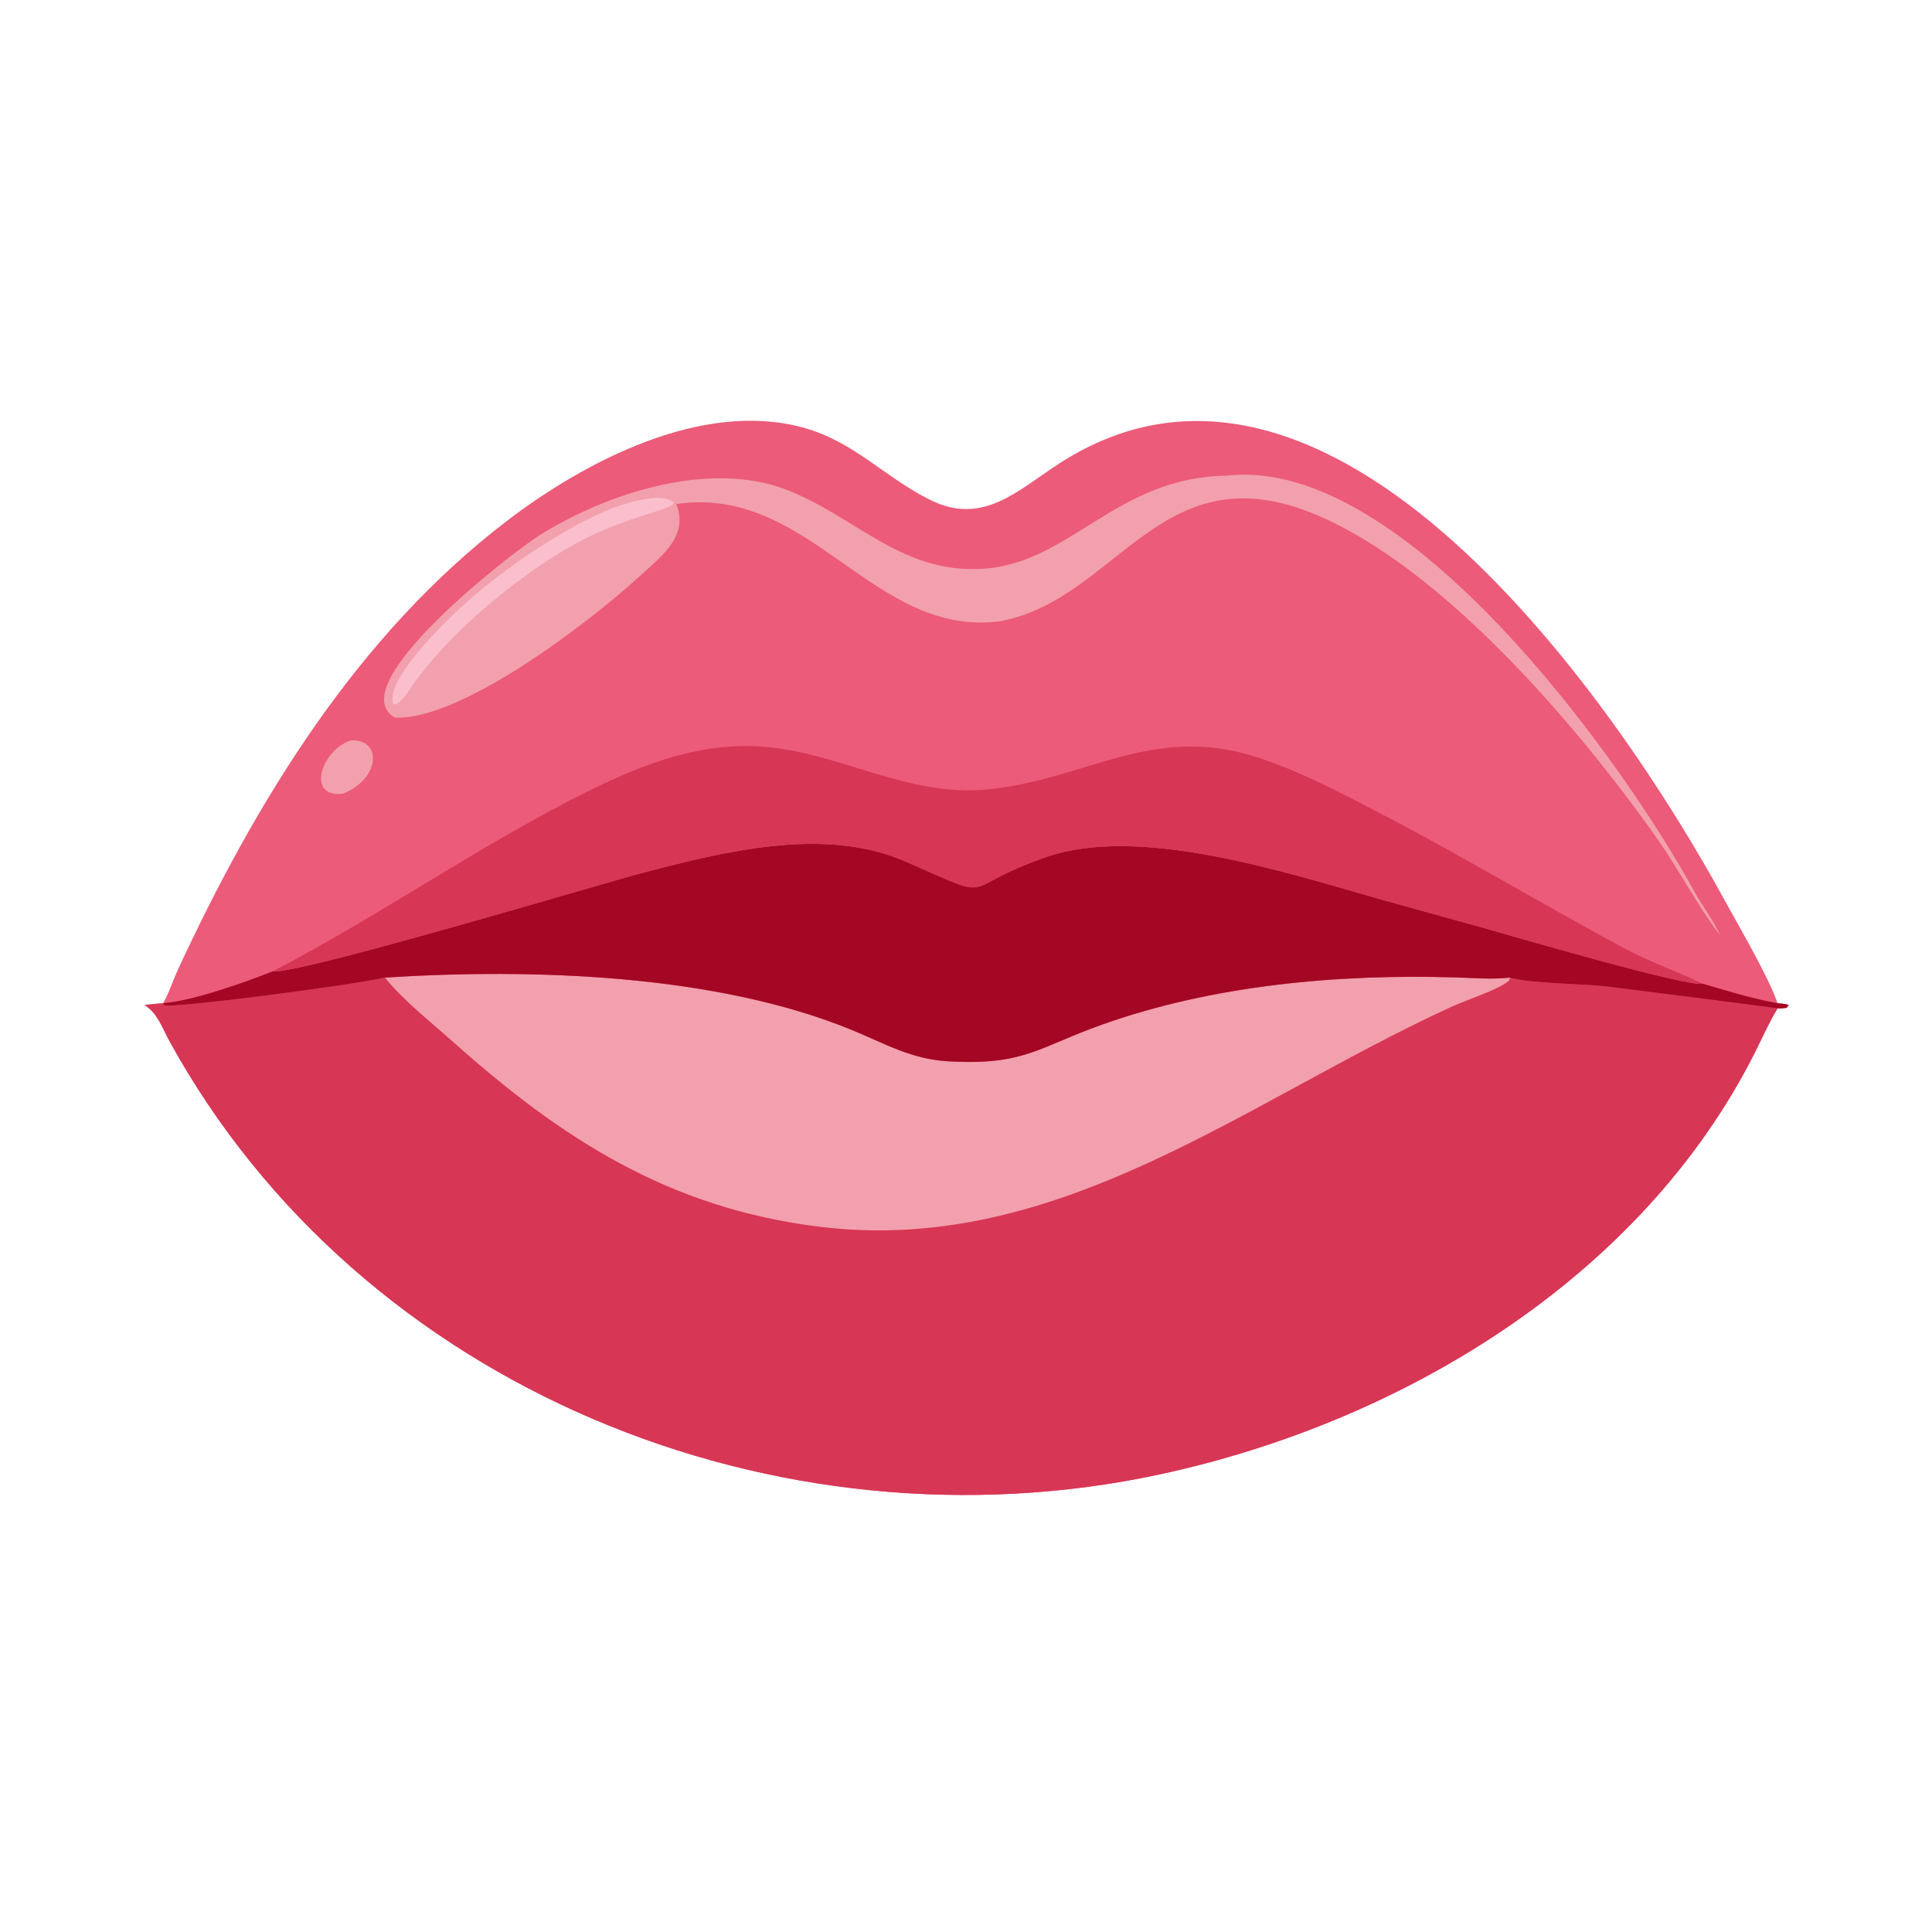 <svg width="602" height="601" viewBox="0 0 602 601" fill="none" xmlns="http://www.w3.org/2000/svg">
<path d="M50.785 312.586C52.192 310.468 54.017 305.197 55.247 302.538C79.631 249.825 111.281 197.935 157.993 162.268C182.212 143.774 218.602 124.698 250.027 133.16C266.306 137.545 275.915 149.043 290.27 155.958C306.454 163.755 317.259 152.687 330.04 144.424C414.898 89.569 503.828 218.933 537.44 280.583C542.054 289.045 550.905 304.028 553.881 312.586C555.178 312.72 556.576 312.716 557.733 313.357L557.375 313.136L556.676 314.038C555.762 314.124 554.79 314.289 553.881 314.193C551.217 318.54 549.147 323.305 546.855 327.857C511.421 398.27 436.742 443.151 361.455 459.374C242.125 485.087 112.187 432.527 52.8 324.365C50.568 320.3 49.126 315.684 45.05 313.152C46.96 312.937 48.867 312.726 50.785 312.586Z" fill="#EC5B79"/>
<path d="M119.961 304.597C165.318 301.697 223.137 303.395 265.879 321.101C275.945 325.27 284.025 329.996 295.31 330.666C319.115 332.079 323.517 326.314 343.369 319.254C378.227 306.858 417.136 303.438 453.839 304.546C459.405 304.714 464.847 305.227 470.404 304.597C477.623 306.525 492.271 306.452 500.442 307.333C502.946 307.603 553.617 314.058 553.881 314.186C551.217 318.532 549.147 323.298 546.855 327.85C511.421 398.262 436.742 443.144 361.455 459.367C242.125 485.08 112.187 432.519 52.8 324.358C50.568 320.293 49.126 315.676 45.05 313.144C46.96 312.93 48.867 312.718 50.785 312.579L51.201 313.205C53.989 314.24 108.719 307.111 119.961 304.597Z" fill="#D73655"/>
<path d="M119.96 304.597C165.317 301.697 223.136 303.395 265.879 321.101C275.944 325.27 284.024 329.996 295.309 330.666C319.114 332.079 323.516 326.314 343.368 319.254C378.226 306.858 417.135 303.438 453.838 304.546C459.404 304.714 464.846 305.227 470.403 304.597C471.564 306.718 456.926 311.575 452.672 313.516C388.23 342.936 329.719 391.42 255.279 382.217C208.451 376.429 175.051 354.86 141.18 324.626C134.711 318.852 125.164 311.265 119.96 304.597Z" fill="#F2A0AD"/>
<path d="M84.999 302.639C92.775 303.735 187.585 275.27 200.051 272.003C225.506 265.333 256.828 257.412 282.035 268.374C312.163 281.475 297.072 277.031 326.099 266.998C354.973 257.018 400.106 271.674 429.229 279.941L462.381 289.152C468.486 290.895 526.931 307.929 530.505 306.47C538.139 308.742 546.039 311.167 553.881 312.58C555.178 312.714 556.576 312.71 557.733 313.351L557.375 313.131L556.676 314.032C555.763 314.118 554.791 314.283 553.881 314.187C553.617 314.059 502.946 307.604 500.442 307.334C492.271 306.454 477.623 306.527 470.404 304.598C464.847 305.228 459.405 304.715 453.839 304.547C417.136 303.439 378.227 306.86 343.369 319.256C323.517 326.315 319.115 332.081 295.31 330.668C284.025 329.997 275.945 325.271 265.88 321.102C223.137 303.396 165.318 301.699 119.961 304.598C108.72 307.112 53.989 314.241 51.201 313.207L50.785 312.58C59.937 311.913 76.676 305.975 84.999 302.639Z" fill="#A30723"/>
<path d="M84.999 302.642C118.667 285.168 150.242 262.816 183.666 246.341C200.982 237.805 218.545 231.138 238.104 232.685C262.041 234.578 282.7 248.438 307.912 245.949C338.124 242.967 359.001 225.563 391.162 235.79C405.023 240.198 418.66 247.451 431.523 254.179C456.721 267.362 481.073 282.028 506.104 295.461C514.035 299.719 522.437 302.618 530.505 306.473C526.931 307.932 468.486 290.898 462.381 289.154L429.228 279.943C400.106 271.677 354.973 257.021 326.099 267.001C297.072 277.034 312.162 281.478 282.035 268.377C256.828 257.415 225.506 265.336 200.051 272.006C187.585 275.273 92.775 303.738 84.999 302.642Z" fill="#D73655"/>
<path d="M382.426 148.206C437.68 141.912 505.209 236.459 527.819 277.541C530.396 282.222 533.729 286.511 535.955 291.375C528.75 281.96 523.333 271.215 516.503 261.51C491.317 225.715 449.701 177.343 410.672 160.62C361.713 139.643 348.524 186.732 311.561 193.579C271.892 198.712 252.516 150.911 210.722 157.056C214.896 167.224 205.473 173.897 198.246 180.481C183.303 194.094 143.556 224.56 123.017 223.597C105.886 213.543 159.76 172.032 167.897 166.912C188.9 153.695 220.904 143.259 245.081 152.597C266.823 160.995 281.194 179.208 307.025 177.164C333.764 175.05 348.201 148.543 382.426 148.206Z" fill="#F2A0AD"/>
<path d="M202.624 155.31C204.978 154.801 208.006 155.087 209.957 156.591C209.994 158.662 196.665 160.684 183.279 167.344C163.882 176.995 138.848 197.634 127.084 215.71C126.652 216.337 122.547 221.817 122.276 218.351C121.592 209.592 140.564 191.888 146.645 186.538C159.152 175.533 186.126 156.748 202.624 155.31Z" fill="#FABECC"/>
<path d="M109.201 230.685C119.118 230.081 118.656 242.523 106.898 247.316C95.54 248.74 99.652 234.197 109.201 230.685Z" fill="#F2A0AD"/>
</svg>
